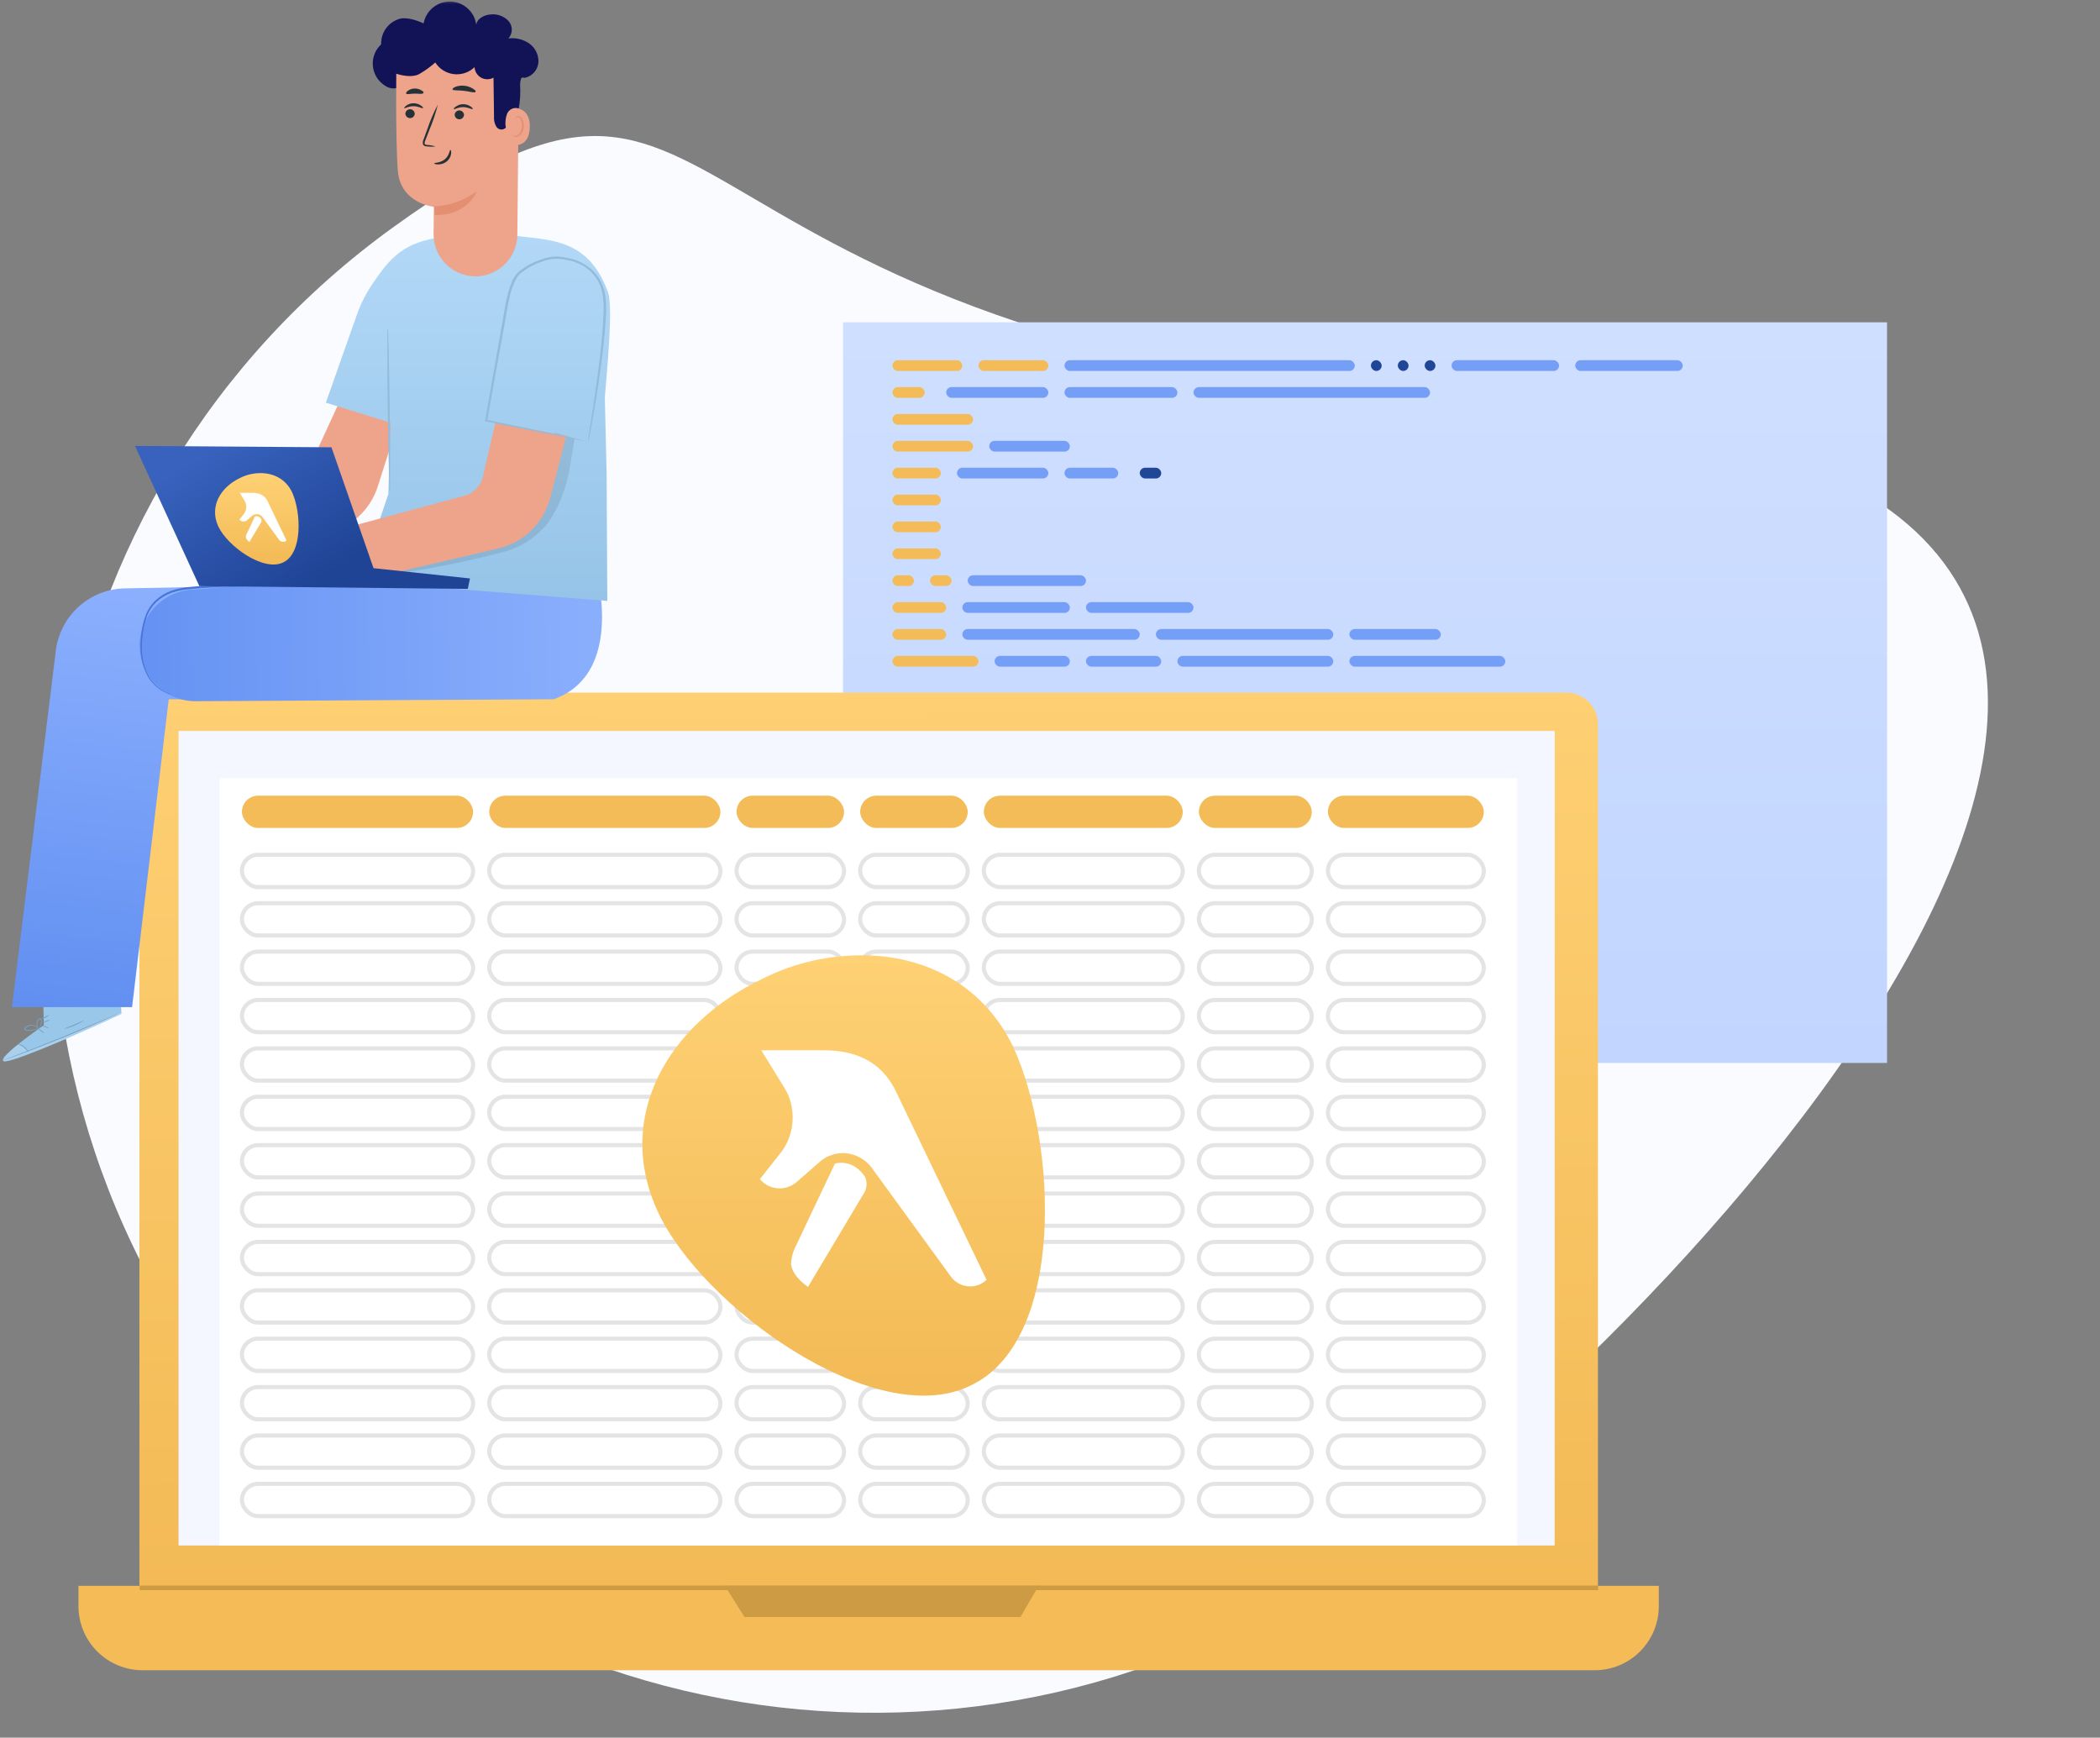 <svg width="255" height="211" viewBox="0 0 255 211" fill="none" xmlns="http://www.w3.org/2000/svg">
<rect x="0" y="0" width="255" height="211" fill="#808080" stroke="none"/>
<mask id="mask0" mask-type="alpha" maskUnits="userSpaceOnUse" x="0" y="0" width="255" height="211">
<rect width="255" height="210.245" fill="#C4C4C4"/>
</mask>
<g mask="url(#mask0)">
<path d="M47.829 27.534C92.469 -4.613 73.638 43.138 186.865 50.155C300.093 57.172 208.885 157.044 164.245 189.192C119.604 221.339 57.355 211.211 25.208 166.571C-6.939 121.93 3.188 59.681 47.829 27.534Z" fill="#FAFBFF"/>
<path d="M229.139 39.137H102.366V129.07H229.139V39.137Z" fill="url(#paint0_linear)"/>
<rect x="108.368" y="43.739" width="8.487" height="1.306" rx="0.653" fill="#F4BC59"/>
<rect x="108.368" y="47.003" width="3.917" height="1.306" rx="0.653" fill="#F4BC59"/>
<rect x="108.368" y="50.267" width="9.792" height="1.306" rx="0.653" fill="#F4BC59"/>
<rect x="108.368" y="53.531" width="9.792" height="1.306" rx="0.653" fill="#F4BC59"/>
<rect x="108.368" y="56.795" width="5.875" height="1.306" rx="0.653" fill="#F4BC59"/>
<rect x="108.368" y="60.059" width="5.875" height="1.306" rx="0.653" fill="#F4BC59"/>
<rect x="108.368" y="63.323" width="5.875" height="1.306" rx="0.653" fill="#F4BC59"/>
<rect x="108.368" y="66.588" width="5.875" height="1.306" rx="0.653" fill="#F4BC59"/>
<rect x="108.368" y="69.852" width="2.611" height="1.306" rx="0.653" fill="#F4BC59"/>
<rect x="108.368" y="73.116" width="6.528" height="1.306" rx="0.653" fill="#F4BC59"/>
<rect x="108.368" y="76.38" width="6.528" height="1.306" rx="0.653" fill="#F4BC59"/>
<rect x="108.368" y="79.644" width="10.445" height="1.306" rx="0.653" fill="#F4BC59"/>
<rect x="120.771" y="79.644" width="9.139" height="1.306" rx="0.653" fill="#759FF7"/>
<rect x="131.869" y="79.644" width="9.139" height="1.306" rx="0.653" fill="#759FF7"/>
<rect x="142.967" y="79.644" width="18.932" height="1.306" rx="0.653" fill="#759FF7"/>
<rect x="163.857" y="79.644" width="18.932" height="1.306" rx="0.653" fill="#759FF7"/>
<rect x="116.854" y="76.38" width="21.543" height="1.306" rx="0.653" fill="#759FF7"/>
<rect x="140.356" y="76.38" width="21.543" height="1.306" rx="0.653" fill="#759FF7"/>
<rect x="163.857" y="76.38" width="11.098" height="1.306" rx="0.653" fill="#759FF7"/>
<rect x="116.854" y="73.116" width="13.056" height="1.306" rx="0.653" fill="#759FF7"/>
<rect x="131.869" y="73.116" width="13.056" height="1.306" rx="0.653" fill="#759FF7"/>
<rect x="112.937" y="69.852" width="2.611" height="1.306" rx="0.653" fill="#F4BC59"/>
<rect x="117.507" y="69.852" width="14.362" height="1.306" rx="0.653" fill="#759FF7"/>
<rect x="116.201" y="56.795" width="11.098" height="1.306" rx="0.653" fill="#759FF7"/>
<rect x="129.258" y="56.795" width="6.528" height="1.306" rx="0.653" fill="#759FF7"/>
<rect x="138.397" y="56.795" width="2.611" height="1.306" rx="0.653" fill="#204698"/>
<rect x="120.118" y="53.531" width="9.792" height="1.306" rx="0.653" fill="#759FF7"/>
<rect x="118.813" y="43.739" width="8.487" height="1.306" rx="0.653" fill="#F4BC59"/>
<rect x="114.896" y="47.003" width="12.404" height="1.306" rx="0.653" fill="#759FF7"/>
<rect x="129.258" y="43.739" width="35.252" height="1.306" rx="0.653" fill="#759FF7"/>
<rect x="129.258" y="47.003" width="13.709" height="1.306" rx="0.653" fill="#759FF7"/>
<rect x="144.926" y="47.003" width="28.724" height="1.306" rx="0.653" fill="#759FF7"/>
<rect x="166.469" y="43.739" width="1.306" height="1.306" rx="0.653" fill="#204698"/>
<rect x="169.733" y="43.739" width="1.306" height="1.306" rx="0.653" fill="#204698"/>
<rect x="172.997" y="43.739" width="1.306" height="1.306" rx="0.653" fill="#204698"/>
<rect x="176.261" y="43.739" width="13.056" height="1.306" rx="0.653" fill="#759FF7"/>
<rect x="191.276" y="43.739" width="13.056" height="1.306" rx="0.653" fill="#759FF7"/>
<path d="M21.329 84.104H190.21C191.225 84.104 192.198 84.507 192.916 85.225C193.634 85.942 194.037 86.916 194.037 87.93V192.966C194.037 195.16 193.165 197.264 191.614 198.816C190.062 200.367 187.958 201.239 185.764 201.239H25.201C23.008 201.239 20.904 200.367 19.352 198.816C17.801 197.264 16.929 195.16 16.929 192.966V88.498C16.931 87.332 17.395 86.215 18.22 85.391C19.045 84.567 20.163 84.104 21.329 84.104Z" fill="url(#paint1_linear)"/>
<path d="M9.526 192.563H201.429V195.022C201.429 196.045 201.228 197.058 200.836 198.003C200.445 198.948 199.871 199.806 199.148 200.53C198.424 201.253 197.565 201.827 196.62 202.218C195.675 202.61 194.662 202.811 193.639 202.811H17.315C16.292 202.811 15.279 202.61 14.334 202.218C13.389 201.827 12.53 201.253 11.807 200.53C11.084 199.806 10.51 198.948 10.119 198.003C9.727 197.058 9.526 196.045 9.526 195.022V192.563Z" fill="#F4BB57"/>
<path d="M188.785 88.759H21.681V187.663H188.785V88.759Z" fill="#F4F7FF"/>
<path d="M88.024 192.563L90.403 196.35H123.907L126.121 192.563H88.024Z" fill="#CD9B44"/>
<path d="M194.065 192.523H16.958V193.086H194.065V192.523Z" fill="#CD9B44"/>
<path d="M184.232 94.488H26.644V187.663H184.232V94.488Z" fill="white"/>
<rect x="29.377" y="96.617" width="28.071" height="3.917" rx="1.958" fill="#F4BC59"/>
<rect x="29.377" y="103.798" width="28.071" height="3.917" rx="1.958" stroke="#E4E4E4" stroke-width="0.5"/>
<rect x="29.377" y="109.674" width="28.071" height="3.917" rx="1.958" stroke="#E4E4E4" stroke-width="0.5"/>
<rect x="29.377" y="144.926" width="28.071" height="3.917" rx="1.958" stroke="#E4E4E4" stroke-width="0.5"/>
<rect x="29.377" y="115.549" width="28.071" height="3.917" rx="1.958" stroke="#E4E4E4" stroke-width="0.5"/>
<rect x="29.377" y="150.801" width="28.071" height="3.917" rx="1.958" stroke="#E4E4E4" stroke-width="0.5"/>
<rect x="29.377" y="121.424" width="28.071" height="3.917" rx="1.958" stroke="#E4E4E4" stroke-width="0.5"/>
<rect x="29.377" y="156.677" width="28.071" height="3.917" rx="1.958" stroke="#E4E4E4" stroke-width="0.5"/>
<rect x="29.377" y="127.3" width="28.071" height="3.917" rx="1.958" stroke="#E4E4E4" stroke-width="0.5"/>
<rect x="29.377" y="162.552" width="28.071" height="3.917" rx="1.958" stroke="#E4E4E4" stroke-width="0.5"/>
<rect x="29.377" y="133.175" width="28.071" height="3.917" rx="1.958" stroke="#E4E4E4" stroke-width="0.5"/>
<rect x="29.377" y="168.427" width="28.071" height="3.917" rx="1.958" stroke="#E4E4E4" stroke-width="0.5"/>
<rect x="29.377" y="139.051" width="28.071" height="3.917" rx="1.958" stroke="#E4E4E4" stroke-width="0.5"/>
<rect x="29.377" y="174.303" width="28.071" height="3.917" rx="1.958" stroke="#E4E4E4" stroke-width="0.5"/>
<rect x="29.377" y="180.178" width="28.071" height="3.917" rx="1.958" stroke="#E4E4E4" stroke-width="0.5"/>
<rect x="59.406" y="96.617" width="28.071" height="3.917" rx="1.958" fill="#F4BC59"/>
<rect x="59.406" y="103.798" width="28.071" height="3.917" rx="1.958" stroke="#E4E4E4" stroke-width="0.5"/>
<rect x="59.406" y="109.674" width="28.071" height="3.917" rx="1.958" stroke="#E4E4E4" stroke-width="0.5"/>
<rect x="59.406" y="144.926" width="28.071" height="3.917" rx="1.958" stroke="#E4E4E4" stroke-width="0.5"/>
<rect x="59.406" y="115.549" width="28.071" height="3.917" rx="1.958" stroke="#E4E4E4" stroke-width="0.5"/>
<rect x="59.406" y="150.801" width="28.071" height="3.917" rx="1.958" stroke="#E4E4E4" stroke-width="0.5"/>
<rect x="59.406" y="121.424" width="28.071" height="3.917" rx="1.958" stroke="#E4E4E4" stroke-width="0.5"/>
<rect x="59.406" y="156.677" width="28.071" height="3.917" rx="1.958" stroke="#E4E4E4" stroke-width="0.5"/>
<rect x="59.406" y="127.3" width="28.071" height="3.917" rx="1.958" stroke="#E4E4E4" stroke-width="0.5"/>
<rect x="59.406" y="162.552" width="28.071" height="3.917" rx="1.958" stroke="#E4E4E4" stroke-width="0.5"/>
<rect x="59.406" y="133.175" width="28.071" height="3.917" rx="1.958" stroke="#E4E4E4" stroke-width="0.5"/>
<rect x="59.406" y="168.427" width="28.071" height="3.917" rx="1.958" stroke="#E4E4E4" stroke-width="0.5"/>
<rect x="59.406" y="139.051" width="28.071" height="3.917" rx="1.958" stroke="#E4E4E4" stroke-width="0.5"/>
<rect x="59.406" y="174.303" width="28.071" height="3.917" rx="1.958" stroke="#E4E4E4" stroke-width="0.5"/>
<rect x="59.406" y="180.178" width="28.071" height="3.917" rx="1.958" stroke="#E4E4E4" stroke-width="0.5"/>
<rect x="89.436" y="96.617" width="13.056" height="3.917" rx="1.958" fill="#F4BC59"/>
<rect x="89.436" y="103.798" width="13.056" height="3.917" rx="1.958" stroke="#E4E4E4" stroke-width="0.5"/>
<rect x="89.436" y="109.674" width="13.056" height="3.917" rx="1.958" stroke="#E4E4E4" stroke-width="0.5"/>
<rect x="89.436" y="144.926" width="13.056" height="3.917" rx="1.958" stroke="#E4E4E4" stroke-width="0.5"/>
<rect x="89.436" y="115.549" width="13.056" height="3.917" rx="1.958" stroke="#E4E4E4" stroke-width="0.5"/>
<rect x="89.436" y="150.801" width="13.056" height="3.917" rx="1.958" stroke="#E4E4E4" stroke-width="0.5"/>
<rect x="89.436" y="121.424" width="13.056" height="3.917" rx="1.958" stroke="#E4E4E4" stroke-width="0.5"/>
<rect x="89.436" y="156.677" width="13.056" height="3.917" rx="1.958" stroke="#E4E4E4" stroke-width="0.5"/>
<rect x="89.436" y="127.3" width="13.056" height="3.917" rx="1.958" stroke="#E4E4E4" stroke-width="0.5"/>
<rect x="89.436" y="162.552" width="13.056" height="3.917" rx="1.958" stroke="#E4E4E4" stroke-width="0.5"/>
<rect x="89.436" y="133.175" width="13.056" height="3.917" rx="1.958" stroke="#E4E4E4" stroke-width="0.5"/>
<rect x="89.436" y="168.427" width="13.056" height="3.917" rx="1.958" stroke="#E4E4E4" stroke-width="0.5"/>
<rect x="89.436" y="139.051" width="13.056" height="3.917" rx="1.958" stroke="#E4E4E4" stroke-width="0.5"/>
<rect x="89.436" y="174.303" width="13.056" height="3.917" rx="1.958" stroke="#E4E4E4" stroke-width="0.5"/>
<rect x="89.436" y="180.178" width="13.056" height="3.917" rx="1.958" stroke="#E4E4E4" stroke-width="0.5"/>
<rect x="104.451" y="96.617" width="13.056" height="3.917" rx="1.958" fill="#F4BC59"/>
<rect x="104.451" y="103.798" width="13.056" height="3.917" rx="1.958" stroke="#E4E4E4" stroke-width="0.5"/>
<rect x="104.451" y="109.674" width="13.056" height="3.917" rx="1.958" stroke="#E4E4E4" stroke-width="0.5"/>
<rect x="104.451" y="144.926" width="13.056" height="3.917" rx="1.958" stroke="#E4E4E4" stroke-width="0.5"/>
<rect x="104.451" y="115.549" width="13.056" height="3.917" rx="1.958" stroke="#E4E4E4" stroke-width="0.5"/>
<rect x="104.451" y="150.801" width="13.056" height="3.917" rx="1.958" stroke="#E4E4E4" stroke-width="0.5"/>
<rect x="104.451" y="121.424" width="13.056" height="3.917" rx="1.958" stroke="#E4E4E4" stroke-width="0.5"/>
<rect x="104.451" y="156.677" width="13.056" height="3.917" rx="1.958" stroke="#E4E4E4" stroke-width="0.5"/>
<rect x="104.451" y="127.3" width="13.056" height="3.917" rx="1.958" stroke="#E4E4E4" stroke-width="0.5"/>
<rect x="104.451" y="162.552" width="13.056" height="3.917" rx="1.958" stroke="#E4E4E4" stroke-width="0.5"/>
<rect x="104.451" y="133.175" width="13.056" height="3.917" rx="1.958" stroke="#E4E4E4" stroke-width="0.5"/>
<rect x="104.451" y="168.427" width="13.056" height="3.917" rx="1.958" stroke="#E4E4E4" stroke-width="0.5"/>
<rect x="104.451" y="139.051" width="13.056" height="3.917" rx="1.958" stroke="#E4E4E4" stroke-width="0.5"/>
<rect x="104.451" y="174.303" width="13.056" height="3.917" rx="1.958" stroke="#E4E4E4" stroke-width="0.5"/>
<rect x="104.451" y="180.178" width="13.056" height="3.917" rx="1.958" stroke="#E4E4E4" stroke-width="0.5"/>
<rect x="119.465" y="96.617" width="24.154" height="3.917" rx="1.958" fill="#F4BC59"/>
<rect x="119.465" y="103.798" width="24.154" height="3.917" rx="1.958" stroke="#E4E4E4" stroke-width="0.5"/>
<rect x="119.465" y="109.674" width="24.154" height="3.917" rx="1.958" stroke="#E4E4E4" stroke-width="0.5"/>
<rect x="119.465" y="144.926" width="24.154" height="3.917" rx="1.958" stroke="#E4E4E4" stroke-width="0.5"/>
<rect x="119.465" y="115.549" width="24.154" height="3.917" rx="1.958" stroke="#E4E4E4" stroke-width="0.5"/>
<rect x="119.465" y="150.801" width="24.154" height="3.917" rx="1.958" stroke="#E4E4E4" stroke-width="0.5"/>
<rect x="119.465" y="121.424" width="24.154" height="3.917" rx="1.958" stroke="#E4E4E4" stroke-width="0.5"/>
<rect x="119.465" y="156.677" width="24.154" height="3.917" rx="1.958" stroke="#E4E4E4" stroke-width="0.5"/>
<rect x="119.465" y="127.3" width="24.154" height="3.917" rx="1.958" stroke="#E4E4E4" stroke-width="0.5"/>
<rect x="119.465" y="162.552" width="24.154" height="3.917" rx="1.958" stroke="#E4E4E4" stroke-width="0.5"/>
<rect x="119.465" y="133.175" width="24.154" height="3.917" rx="1.958" stroke="#E4E4E4" stroke-width="0.5"/>
<rect x="119.465" y="168.427" width="24.154" height="3.917" rx="1.958" stroke="#E4E4E4" stroke-width="0.5"/>
<rect x="119.465" y="139.051" width="24.154" height="3.917" rx="1.958" stroke="#E4E4E4" stroke-width="0.5"/>
<rect x="119.465" y="174.303" width="24.154" height="3.917" rx="1.958" stroke="#E4E4E4" stroke-width="0.5"/>
<rect x="119.465" y="180.178" width="24.154" height="3.917" rx="1.958" stroke="#E4E4E4" stroke-width="0.5"/>
<rect x="145.578" y="96.617" width="13.709" height="3.917" rx="1.958" fill="#F4BC59"/>
<rect x="145.578" y="103.798" width="13.709" height="3.917" rx="1.958" stroke="#E4E4E4" stroke-width="0.5"/>
<rect x="145.578" y="109.674" width="13.709" height="3.917" rx="1.958" stroke="#E4E4E4" stroke-width="0.5"/>
<rect x="145.578" y="144.926" width="13.709" height="3.917" rx="1.958" stroke="#E4E4E4" stroke-width="0.5"/>
<rect x="145.578" y="115.549" width="13.709" height="3.917" rx="1.958" stroke="#E4E4E4" stroke-width="0.5"/>
<rect x="145.578" y="150.801" width="13.709" height="3.917" rx="1.958" stroke="#E4E4E4" stroke-width="0.5"/>
<rect x="145.578" y="121.424" width="13.709" height="3.917" rx="1.958" stroke="#E4E4E4" stroke-width="0.5"/>
<rect x="145.578" y="156.677" width="13.709" height="3.917" rx="1.958" stroke="#E4E4E4" stroke-width="0.5"/>
<rect x="145.578" y="127.3" width="13.709" height="3.917" rx="1.958" stroke="#E4E4E4" stroke-width="0.5"/>
<rect x="145.578" y="162.552" width="13.709" height="3.917" rx="1.958" stroke="#E4E4E4" stroke-width="0.5"/>
<rect x="145.578" y="133.175" width="13.709" height="3.917" rx="1.958" stroke="#E4E4E4" stroke-width="0.5"/>
<rect x="145.578" y="168.427" width="13.709" height="3.917" rx="1.958" stroke="#E4E4E4" stroke-width="0.5"/>
<rect x="145.578" y="139.051" width="13.709" height="3.917" rx="1.958" stroke="#E4E4E4" stroke-width="0.5"/>
<rect x="145.578" y="174.303" width="13.709" height="3.917" rx="1.958" stroke="#E4E4E4" stroke-width="0.5"/>
<rect x="145.578" y="180.178" width="13.709" height="3.917" rx="1.958" stroke="#E4E4E4" stroke-width="0.5"/>
<rect x="161.246" y="96.617" width="18.932" height="3.917" rx="1.958" fill="#F4BC59"/>
<rect x="161.246" y="103.798" width="18.932" height="3.917" rx="1.958" stroke="#E4E4E4" stroke-width="0.5"/>
<rect x="161.246" y="109.674" width="18.932" height="3.917" rx="1.958" stroke="#E4E4E4" stroke-width="0.5"/>
<rect x="161.246" y="144.926" width="18.932" height="3.917" rx="1.958" stroke="#E4E4E4" stroke-width="0.5"/>
<rect x="161.246" y="115.549" width="18.932" height="3.917" rx="1.958" stroke="#E4E4E4" stroke-width="0.5"/>
<rect x="161.246" y="150.801" width="18.932" height="3.917" rx="1.958" stroke="#E4E4E4" stroke-width="0.5"/>
<rect x="161.246" y="121.424" width="18.932" height="3.917" rx="1.958" stroke="#E4E4E4" stroke-width="0.5"/>
<rect x="161.246" y="156.677" width="18.932" height="3.917" rx="1.958" stroke="#E4E4E4" stroke-width="0.5"/>
<rect x="161.246" y="127.3" width="18.932" height="3.917" rx="1.958" stroke="#E4E4E4" stroke-width="0.5"/>
<rect x="161.246" y="162.552" width="18.932" height="3.917" rx="1.958" stroke="#E4E4E4" stroke-width="0.5"/>
<rect x="161.246" y="133.175" width="18.932" height="3.917" rx="1.958" stroke="#E4E4E4" stroke-width="0.5"/>
<rect x="161.246" y="168.427" width="18.932" height="3.917" rx="1.958" stroke="#E4E4E4" stroke-width="0.5"/>
<rect x="161.246" y="139.051" width="18.932" height="3.917" rx="1.958" stroke="#E4E4E4" stroke-width="0.5"/>
<rect x="161.246" y="174.303" width="18.932" height="3.917" rx="1.958" stroke="#E4E4E4" stroke-width="0.5"/>
<rect x="161.246" y="180.178" width="18.932" height="3.917" rx="1.958" stroke="#E4E4E4" stroke-width="0.5"/>
<path d="M5.319 124.483L5.222 119.714L14.369 116.46L14.749 123.103L14.232 123.353C11.961 124.438 2.48 128.707 0.714 128.872C-1.256 129.048 5.319 124.483 5.319 124.483Z" fill="#99C7EA"/>
<path d="M42.03 70.937L15.175 71.443C13.098 71.481 11.105 72.267 9.562 73.658C8.02 75.048 7.031 76.949 6.778 79.011L1.452 122.291H16.038L20.489 84.91H41.695L42.03 70.937Z" fill="url(#paint2_linear)"/>
<path d="M67.245 84.91C76.72 81.469 71.855 67.179 71.855 67.179L23.765 71.585C22.872 71.58 21.987 71.752 21.161 72.091C20.334 72.429 19.583 72.928 18.95 73.558C18.317 74.188 17.814 74.937 17.471 75.761C17.129 76.586 16.952 77.471 16.952 78.364C16.952 80.162 17.666 81.886 18.938 83.157C20.209 84.428 21.933 85.143 23.731 85.143L67.256 84.91" fill="url(#paint3_linear)"/>
<g opacity="0.4">
<path opacity="0.4" d="M2.156 126.839C2.156 126.839 -0.081 128.599 0.408 128.889C0.896 129.178 10.627 125.221 14.749 123.103L14.658 122.916L3.36 127.628C3.36 127.628 2.662 126.658 2.156 126.839Z" fill="white"/>
</g>
<path d="M14.789 122.859L14.647 122.933L14.238 123.132L12.739 123.824C11.451 124.392 9.662 125.181 7.669 125.993C5.676 126.805 3.848 127.509 2.525 127.992L0.953 128.559L0.521 128.707L0.368 128.747L0.516 128.684L0.936 128.52L2.497 127.918C3.814 127.413 5.631 126.709 7.607 125.891C9.583 125.073 11.394 124.313 12.717 123.756L14.25 123.092L14.664 122.916C14.704 122.893 14.745 122.873 14.789 122.859Z" fill="#75A2C4"/>
<path d="M3.417 127.759C3.248 127.535 3.058 127.328 2.849 127.14C2.607 126.985 2.348 126.858 2.077 126.76C2.378 126.771 2.669 126.872 2.912 127.05C3.155 127.228 3.339 127.475 3.44 127.759H3.417Z" fill="#75A2C4"/>
<path d="M5.41 125.465C5.41 125.465 5.211 125.391 5.006 125.249C4.802 125.107 4.649 124.966 4.671 124.937C4.694 124.909 4.864 125.011 5.069 125.159C5.273 125.306 5.427 125.437 5.41 125.465Z" fill="#75A2C4"/>
<path d="M5.926 124.818C5.926 124.846 5.745 124.818 5.546 124.738C5.347 124.659 5.188 124.585 5.2 124.557C5.211 124.528 5.381 124.557 5.58 124.636C5.779 124.716 5.96 124.789 5.926 124.818Z" fill="#75A2C4"/>
<path d="M6.057 123.836C6.057 123.864 5.881 123.972 5.636 124.074C5.493 124.153 5.334 124.199 5.171 124.21C5.171 124.182 5.347 124.074 5.591 123.972C5.735 123.894 5.893 123.847 6.057 123.836Z" fill="#75A2C4"/>
<path d="M5.978 123.211C5.868 123.366 5.716 123.487 5.54 123.558C5.38 123.659 5.191 123.707 5.001 123.694C5.157 123.601 5.32 123.521 5.489 123.455C5.644 123.359 5.808 123.278 5.978 123.211Z" fill="#75A2C4"/>
<path d="M4.791 124.841C4.616 124.946 4.424 125.019 4.223 125.056C4.015 125.114 3.802 125.151 3.587 125.164C3.459 125.178 3.329 125.178 3.201 125.164C3.119 125.156 3.043 125.115 2.991 125.051C2.969 125.012 2.957 124.968 2.957 124.923C2.957 124.878 2.969 124.834 2.991 124.795C3.159 124.608 3.387 124.486 3.635 124.447C3.883 124.409 4.137 124.458 4.354 124.585C4.483 124.66 4.595 124.76 4.683 124.88C4.74 124.965 4.762 125.017 4.757 125.022C4.633 124.873 4.483 124.748 4.314 124.653C4.139 124.563 3.942 124.524 3.746 124.54C3.626 124.547 3.508 124.579 3.4 124.633C3.292 124.686 3.195 124.761 3.116 124.852C3.053 124.954 3.116 125.039 3.247 125.056C3.367 125.071 3.489 125.071 3.61 125.056C3.82 125.045 4.028 125.018 4.234 124.977C4.598 124.909 4.791 124.823 4.791 124.841Z" fill="#75A2C4"/>
<path d="M4.683 124.926C4.572 124.835 4.495 124.709 4.467 124.568C4.429 124.417 4.429 124.259 4.467 124.108C4.477 124.007 4.514 123.911 4.574 123.829C4.634 123.747 4.714 123.683 4.808 123.643C4.869 123.633 4.931 123.646 4.982 123.681C5.033 123.716 5.068 123.77 5.08 123.83C5.1 123.924 5.1 124.02 5.08 124.114C5.055 124.262 5.013 124.407 4.955 124.545C4.911 124.679 4.835 124.8 4.734 124.897C4.734 124.897 4.802 124.755 4.881 124.517C4.93 124.381 4.962 124.24 4.978 124.097C5.006 123.949 4.978 123.722 4.825 123.756C4.671 123.79 4.598 123.989 4.558 124.131C4.527 124.269 4.527 124.413 4.558 124.551C4.589 124.679 4.63 124.805 4.683 124.926Z" fill="#75A2C4"/>
<path d="M10.224 123.898C9.854 124.156 9.453 124.367 9.032 124.528C8.621 124.717 8.188 124.852 7.743 124.931C7.743 124.903 8.311 124.71 8.987 124.42C9.662 124.131 10.207 123.87 10.224 123.898Z" fill="#75A2C4"/>
<path d="M56.803 69.575H56.276L54.754 69.643L49.201 69.904L30.908 70.847C30.011 70.886 29.131 70.96 28.262 70.971C27.393 70.983 26.525 71.022 25.679 71.068C24.833 71.113 24.01 71.176 23.198 71.261C22.394 71.309 21.599 71.464 20.836 71.721C20.11 71.98 19.443 72.384 18.877 72.907C18.35 73.415 17.942 74.034 17.685 74.719C17.449 75.349 17.287 76.004 17.202 76.672C17.112 77.285 17.069 77.903 17.072 78.523C17.054 79.593 17.267 80.654 17.696 81.634C18.026 82.374 18.528 83.025 19.161 83.53C19.557 83.85 20.01 84.092 20.495 84.246C20.83 84.342 20.836 84.314 20.495 84.2C20.023 84.03 19.585 83.778 19.201 83.457C18.595 82.949 18.114 82.308 17.798 81.583C17.395 80.614 17.202 79.571 17.231 78.523C17.235 77.912 17.282 77.303 17.372 76.7C17.463 76.048 17.627 75.408 17.861 74.792C18.111 74.149 18.498 73.567 18.996 73.089C19.546 72.588 20.191 72.202 20.893 71.954C21.64 71.713 22.414 71.566 23.198 71.516C24.004 71.437 24.833 71.38 25.673 71.335C26.513 71.289 27.376 71.255 28.239 71.244C29.102 71.233 29.994 71.159 30.891 71.119L49.201 70.097L54.754 69.756L56.258 69.654L56.65 69.62C56.704 69.615 56.756 69.599 56.803 69.575Z" fill="#4674D7"/>
<path d="M48.247 51.622L45.914 58.935C45.467 60.423 44.619 61.759 43.462 62.796C42.305 63.832 40.884 64.53 39.356 64.811L25.798 68.57L24.742 66.06L23.754 62.353L35.484 58.378C36.05 58.255 36.57 57.977 36.988 57.577C37.406 57.176 37.705 56.667 37.851 56.107L42.524 45.944L48.44 49.572L48.247 51.622Z" fill="#EEA48B"/>
<path d="M53.936 28.764C48.968 29.332 47.367 31.364 45.34 34.3C44.498 35.516 43.822 36.839 43.33 38.234L39.566 48.897L47.418 51.321L47.157 59.991L43.58 70.591L73.745 72.964L73.66 57.561L73.444 48.267C73.728 44.746 74.46 37.286 73.836 35.515C71.15 27.946 65.229 29.4 60.885 28.321C58.896 28.117 56.891 28.117 54.901 28.321" fill="url(#paint4_linear)"/>
<g opacity="0.3">
<path opacity="0.3" d="M69.782 53.234C69.391 55.273 69.215 57.476 68.522 59.434C68.064 60.898 67.384 62.282 66.506 63.539C65.196 65.175 63.411 66.365 61.397 66.946C59.404 67.565 49.826 69.705 47.77 69.546L65.291 61.251L67.403 52.531L69.782 53.234Z" fill="black"/>
</g>
<path d="M68.761 52.928L66.836 60.343C66.461 61.862 65.674 63.249 64.562 64.351C63.451 65.453 62.057 66.227 60.534 66.588L45.068 70.211L40.815 70.256V64.402L56.383 60.195C56.943 60.045 57.45 59.744 57.851 59.326C58.251 58.908 58.529 58.387 58.654 57.822L60.153 51.298L68.761 52.928Z" fill="#EEA48B"/>
<path d="M71.412 53.547C71.403 53.506 71.403 53.463 71.412 53.422L71.463 53.064C71.514 52.729 71.588 52.269 71.673 51.69C71.86 50.486 72.133 48.743 72.434 46.58C72.735 44.417 73.081 41.771 73.257 38.808C73.314 37.337 73.439 35.713 72.689 34.266C72.319 33.538 71.77 32.917 71.094 32.46C70.393 31.989 69.596 31.681 68.76 31.557H68.726C67.771 31.33 66.768 31.399 65.853 31.756C64.886 32.068 63.985 32.557 63.196 33.198C63.038 33.33 62.9 33.485 62.787 33.658C62.677 33.842 62.576 34.031 62.486 34.226C62.312 34.612 62.166 35.011 62.049 35.418C61.831 36.231 61.656 37.056 61.527 37.888C61.232 39.529 60.959 41.13 60.67 42.669C60.102 45.746 59.608 48.584 59.154 51.1L59.069 50.969L67.812 52.803L70.214 53.337L70.844 53.484C70.916 53.498 70.986 53.519 71.054 53.547L70.833 53.518L70.202 53.405L67.784 52.934L59.017 51.162H58.915V51.049C59.358 48.533 59.852 45.689 60.392 42.606C60.664 41.067 60.959 39.466 61.237 37.82C61.366 36.98 61.542 36.147 61.766 35.327C61.882 34.904 62.032 34.49 62.214 34.09C62.311 33.895 62.417 33.706 62.532 33.522C62.66 33.327 62.815 33.152 62.992 32.999C63.812 32.331 64.75 31.82 65.757 31.495C66.732 31.122 67.798 31.056 68.811 31.308H68.783C69.666 31.438 70.508 31.766 71.247 32.267C71.968 32.75 72.554 33.408 72.95 34.18C73.138 34.552 73.286 34.942 73.393 35.344C73.485 35.738 73.544 36.139 73.569 36.542L73.603 37.11C73.603 37.303 73.603 37.496 73.603 37.678C73.603 38.064 73.575 38.439 73.552 38.813C73.359 41.794 72.984 44.417 72.666 46.603C72.349 48.789 72.036 50.526 71.82 51.713C71.713 52.281 71.622 52.746 71.559 53.081L71.486 53.433C71.465 53.473 71.44 53.511 71.412 53.547Z" fill="#92BAD9"/>
<path d="M47.333 59.872C47.367 59.61 47.38 59.346 47.373 59.083C47.373 58.515 47.373 57.805 47.373 56.925C47.373 55.108 47.373 52.599 47.322 49.822C47.271 47.046 47.248 44.536 47.203 42.72C47.174 41.84 47.151 41.118 47.135 40.562C47.135 40.298 47.116 40.034 47.078 39.773C47.041 40.034 47.027 40.298 47.038 40.562C47.038 41.13 47.038 41.84 47.038 42.72C47.038 44.536 47.038 47.052 47.089 49.822C47.14 52.593 47.169 55.114 47.214 56.931C47.214 57.805 47.265 58.532 47.282 59.083C47.275 59.347 47.292 59.611 47.333 59.872Z" fill="#92BAD9"/>
<path d="M56.803 71.505L57.07 70.239L45.357 68.99L40.248 54.313L16.39 54.149L24.208 71.17L56.803 71.505Z" fill="url(#paint5_linear)"/>
<path d="M34.359 68.304C31.966 69.447 27.61 66.304 26.503 63.912C25.396 61.519 26.753 59.162 29.181 58.02C29.967 57.627 30.824 57.448 31.645 57.448C33.252 57.448 34.716 58.198 35.466 59.769C36.573 62.197 36.787 67.197 34.359 68.304Z" fill="url(#paint6_linear)"/>
<path d="M29.967 64.804C29.86 65.019 29.86 65.233 29.86 65.233C29.895 65.554 30.288 65.804 30.288 65.804L31.716 63.412C31.824 63.197 31.716 63.019 31.716 63.019C31.395 62.555 30.967 62.697 30.967 62.697L29.967 64.804ZM29.11 59.841H30.645C31.145 59.841 32.038 59.912 32.502 60.876L34.788 65.626C34.538 65.876 34.109 65.84 33.895 65.554L31.895 62.805C31.574 62.376 30.967 62.305 30.574 62.662L30.002 63.162C29.753 63.376 29.395 63.376 29.145 63.162L29.074 63.09L29.61 62.412C29.967 61.948 30.002 61.269 29.681 60.769L29.11 59.841Z" fill="white"/>
<path d="M47.941 4.583C47.297 4.684 46.701 4.981 46.233 5.433C45.764 5.885 45.446 6.47 45.322 7.109C45.198 7.748 45.274 8.41 45.539 9.004C45.804 9.598 46.246 10.097 46.805 10.431C47.035 10.59 47.302 10.69 47.58 10.722C47.858 10.753 48.14 10.716 48.4 10.613C48.62 10.472 48.81 10.29 48.958 10.075C49.106 9.861 49.21 9.619 49.263 9.364C49.757 7.748 49.621 6.006 48.883 4.487" fill="#121256"/>
<path d="M57.757 33.562C57.083 33.562 56.415 33.428 55.792 33.169C55.17 32.91 54.605 32.53 54.13 32.051C53.655 31.572 53.279 31.004 53.025 30.38C52.77 29.755 52.642 29.086 52.647 28.412C52.647 26.646 52.693 25.113 52.693 25.113C52.693 25.113 48.605 24.733 48.304 20.685C48.003 16.637 48.134 7.291 48.134 7.291C50.376 6.162 52.879 5.651 55.385 5.81C57.891 5.97 60.309 6.795 62.39 8.2L63.015 8.625L62.822 28.497C62.81 29.837 62.272 31.118 61.325 32.065C60.378 33.012 59.097 33.55 57.757 33.562Z" fill="#EEA48B"/>
<path d="M52.704 25.056C54.577 24.977 56.384 24.34 57.893 23.228C57.893 23.228 56.826 26.22 52.784 26.107L52.704 25.056Z" fill="#E58F72"/>
<path d="M61.993 13.1C62.072 13.1 64.559 12.748 64.321 15.688C64.082 18.63 61.198 17.392 61.198 17.329C61.198 17.267 61.993 13.1 61.993 13.1Z" fill="#EEA48B"/>
<path d="M62.18 16.37C62.18 16.37 62.231 16.41 62.316 16.461C62.434 16.521 62.57 16.534 62.697 16.495C62.896 16.39 63.063 16.235 63.182 16.044C63.301 15.854 63.367 15.635 63.372 15.41C63.4 15.157 63.371 14.901 63.287 14.661C63.269 14.567 63.227 14.479 63.165 14.405C63.104 14.332 63.025 14.275 62.935 14.241C62.878 14.219 62.815 14.219 62.758 14.24C62.701 14.261 62.653 14.301 62.623 14.354C62.578 14.434 62.589 14.496 62.572 14.502C62.555 14.508 62.515 14.445 62.572 14.326C62.594 14.254 62.64 14.192 62.702 14.15C62.745 14.123 62.792 14.104 62.842 14.095C62.892 14.086 62.943 14.088 62.992 14.099C63.11 14.133 63.218 14.196 63.304 14.284C63.391 14.371 63.453 14.48 63.486 14.598C63.594 14.86 63.633 15.146 63.599 15.427C63.593 15.69 63.509 15.944 63.359 16.16C63.208 16.375 62.998 16.541 62.754 16.637C62.672 16.653 62.589 16.651 62.508 16.631C62.428 16.612 62.352 16.575 62.288 16.523C62.18 16.444 62.169 16.375 62.18 16.37Z" fill="#E58F72"/>
<path d="M50.95 8.966C51.631 8.572 52.27 8.11 52.857 7.586C53.103 7.974 53.433 8.303 53.821 8.547C54.21 8.792 54.648 8.947 55.104 9.002C55.56 9.056 56.023 9.008 56.458 8.862C56.893 8.715 57.291 8.473 57.621 8.154C57.638 8.417 57.72 8.671 57.86 8.894C58 9.117 58.193 9.302 58.421 9.432C58.652 9.557 58.911 9.623 59.174 9.623C59.437 9.623 59.695 9.557 59.926 9.432L59.988 14.116C59.947 14.568 60.05 15.021 60.284 15.41C60.346 15.499 60.427 15.573 60.522 15.627C60.616 15.681 60.721 15.714 60.829 15.723C60.937 15.732 61.046 15.718 61.148 15.68C61.25 15.643 61.343 15.584 61.419 15.507C61.319 14.935 61.374 14.347 61.578 13.803C61.69 13.539 61.899 13.327 62.161 13.21C62.423 13.093 62.72 13.08 62.992 13.173C63.157 12.259 63.212 11.329 63.157 10.403C63.145 10.116 63.183 9.83 63.27 9.557C63.429 9.295 63.503 9.494 63.804 9.432C64.233 9.324 64.617 9.082 64.9 8.743C65.184 8.403 65.352 7.982 65.382 7.541C65.399 7.098 65.304 6.657 65.105 6.26C64.907 5.863 64.612 5.523 64.247 5.27C63.513 4.768 62.619 4.553 61.737 4.668C62.001 4.375 62.147 3.995 62.147 3.601C62.147 3.207 62.001 2.826 61.737 2.533C61.464 2.25 61.13 2.032 60.76 1.896C60.39 1.761 59.994 1.711 59.602 1.75C58.813 1.801 57.928 2.238 57.831 3.016C57.733 2.25 57.365 1.545 56.793 1.026C56.22 0.508 55.481 0.212 54.71 0.191C53.938 0.169 53.184 0.425 52.584 0.911C51.984 1.396 51.578 2.081 51.438 2.84C50.495 2.42 49.167 1.96 48.236 2.386C47.688 2.603 47.214 2.972 46.869 3.45C46.524 3.928 46.322 4.494 46.288 5.083C46.288 5.083 46.05 8.296 48.088 8.943C50.126 9.591 50.95 8.966 50.95 8.966Z" fill="#121256"/>
<path d="M49.224 13.775C49.224 13.926 49.283 14.07 49.39 14.177C49.496 14.283 49.641 14.343 49.791 14.343C49.933 14.344 50.069 14.292 50.174 14.197C50.279 14.103 50.345 13.973 50.359 13.832C50.359 13.681 50.299 13.537 50.193 13.431C50.086 13.324 49.942 13.264 49.791 13.264C49.65 13.264 49.514 13.315 49.409 13.41C49.304 13.504 49.238 13.635 49.224 13.775Z" fill="#263238"/>
<path d="M49.076 13.133C49.144 13.207 49.576 12.889 50.212 12.895C50.848 12.901 51.268 13.202 51.347 13.128C51.427 13.054 51.307 12.957 51.114 12.816C50.849 12.633 50.534 12.536 50.212 12.537C49.893 12.538 49.583 12.639 49.326 12.827C49.127 12.969 49.076 13.105 49.076 13.133Z" fill="#263238"/>
<path d="M55.208 13.917C55.208 14.068 55.268 14.212 55.374 14.319C55.481 14.425 55.625 14.485 55.776 14.485C55.917 14.486 56.053 14.434 56.158 14.339C56.263 14.245 56.329 14.114 56.343 13.974C56.343 13.823 56.284 13.679 56.177 13.572C56.071 13.466 55.926 13.406 55.776 13.406C55.635 13.405 55.498 13.457 55.393 13.552C55.288 13.646 55.222 13.777 55.208 13.917Z" fill="#263238"/>
<path d="M55.106 13.247C55.174 13.326 55.605 13.003 56.241 13.009C56.877 13.014 57.297 13.315 57.377 13.241C57.456 13.168 57.337 13.071 57.144 12.929C56.879 12.746 56.564 12.649 56.241 12.651C55.923 12.651 55.613 12.753 55.356 12.941C55.134 13.082 55.072 13.219 55.106 13.247Z" fill="#263238"/>
<path d="M52.886 17.784C52.566 17.681 52.234 17.62 51.898 17.602C51.739 17.602 51.591 17.556 51.563 17.448C51.551 17.288 51.588 17.127 51.671 16.989L52.131 15.796C52.559 14.79 52.906 13.752 53.17 12.691C52.66 13.659 52.229 14.668 51.881 15.706C51.728 16.126 51.58 16.523 51.444 16.904C51.343 17.091 51.312 17.309 51.359 17.517C51.383 17.57 51.418 17.619 51.462 17.658C51.506 17.697 51.558 17.726 51.614 17.744C51.701 17.767 51.791 17.779 51.881 17.778C52.214 17.821 52.552 17.823 52.886 17.784Z" fill="#263238"/>
<path d="M54.686 18.203C54.589 18.203 54.583 18.862 54.016 19.339C53.448 19.816 52.744 19.736 52.738 19.827C52.733 19.918 52.897 19.958 53.192 19.964C53.581 19.972 53.96 19.841 54.26 19.595C54.55 19.358 54.737 19.018 54.782 18.646C54.805 18.363 54.754 18.198 54.686 18.203Z" fill="#263238"/>
<path d="M54.947 10.857C55.009 11.021 55.617 10.942 56.332 11.027C57.048 11.112 57.632 11.311 57.729 11.163C57.825 11.016 57.666 10.936 57.434 10.772C57.123 10.572 56.768 10.449 56.4 10.414C56.034 10.367 55.662 10.41 55.316 10.539C55.055 10.647 54.924 10.777 54.947 10.857Z" fill="#263238"/>
<path d="M49.326 11.368C49.434 11.504 49.854 11.368 50.359 11.368C50.865 11.368 51.291 11.459 51.393 11.317C51.495 11.175 51.393 11.107 51.183 10.976C50.931 10.819 50.637 10.739 50.34 10.749C50.043 10.758 49.755 10.855 49.513 11.027C49.337 11.163 49.275 11.3 49.326 11.368Z" fill="#263238"/>
<path d="M117.73 168.3C106.203 173.805 85.215 158.666 79.881 147.139C74.548 135.612 81.086 124.258 92.784 118.753C96.569 116.86 100.698 116 104.655 116C112.397 116 119.45 119.613 123.063 127.182C128.396 138.881 129.428 162.966 117.73 168.3Z" fill="url(#paint7_linear)"/>
<path d="M96.569 151.44C96.053 152.472 96.053 153.504 96.053 153.504C96.225 155.053 98.118 156.257 98.118 156.257L104.999 144.73C105.515 143.698 104.999 142.838 104.999 142.838C103.451 140.602 101.386 141.29 101.386 141.29L96.569 151.44ZM92.44 127.527H99.838C102.247 127.527 106.547 127.871 108.784 132.516L119.794 155.397C118.59 156.601 116.526 156.429 115.493 155.053L105.859 141.806C104.311 139.741 101.386 139.397 99.494 141.118L96.741 143.526C95.537 144.558 93.817 144.558 92.612 143.526L92.268 143.182L94.849 139.913C96.569 137.677 96.741 134.408 95.193 132L92.44 127.527Z" fill="white"/>
</g>
<defs>
<linearGradient id="paint0_linear" x1="165.753" y1="39.137" x2="165.753" y2="129.07" gradientUnits="userSpaceOnUse">
<stop stop-color="#CFDFFF"/>
<stop offset="1" stop-color="#C1D5FF"/>
</linearGradient>
<linearGradient id="paint1_linear" x1="105.483" y1="84.104" x2="105.756" y2="192.255" gradientUnits="userSpaceOnUse">
<stop stop-color="#FED073"/>
<stop offset="1" stop-color="#F3BA56"/>
</linearGradient>
<linearGradient id="paint2_linear" x1="18.605" y1="69.525" x2="12.077" y2="123.383" gradientUnits="userSpaceOnUse">
<stop stop-color="#8DB1FE"/>
<stop offset="1" stop-color="#618FF1"/>
</linearGradient>
<linearGradient id="paint3_linear" x1="71.157" y1="77.033" x2="18.279" y2="77.686" gradientUnits="userSpaceOnUse">
<stop stop-color="#89AEFC"/>
<stop offset="1" stop-color="#6693F3"/>
</linearGradient>
<linearGradient id="paint4_linear" x1="56.824" y1="28.168" x2="56.824" y2="72.964" gradientUnits="userSpaceOnUse">
<stop stop-color="#B3D8F7"/>
<stop offset="1" stop-color="#95C4E8"/>
</linearGradient>
<linearGradient id="paint5_linear" x1="26.112" y1="54.184" x2="36.73" y2="71.505" gradientUnits="userSpaceOnUse">
<stop stop-color="#3862BD"/>
<stop offset="1" stop-color="#1F4496"/>
</linearGradient>
<linearGradient id="paint6_linear" x1="31.186" y1="57.448" x2="31.186" y2="68.546" gradientUnits="userSpaceOnUse">
<stop stop-color="#FED174"/>
<stop offset="1" stop-color="#F3BA56"/>
</linearGradient>
<linearGradient id="paint7_linear" x1="102.444" y1="116" x2="102.444" y2="169.466" gradientUnits="userSpaceOnUse">
<stop stop-color="#FED174"/>
<stop offset="1" stop-color="#F3BA56"/>
</linearGradient>
</defs>
</svg>
